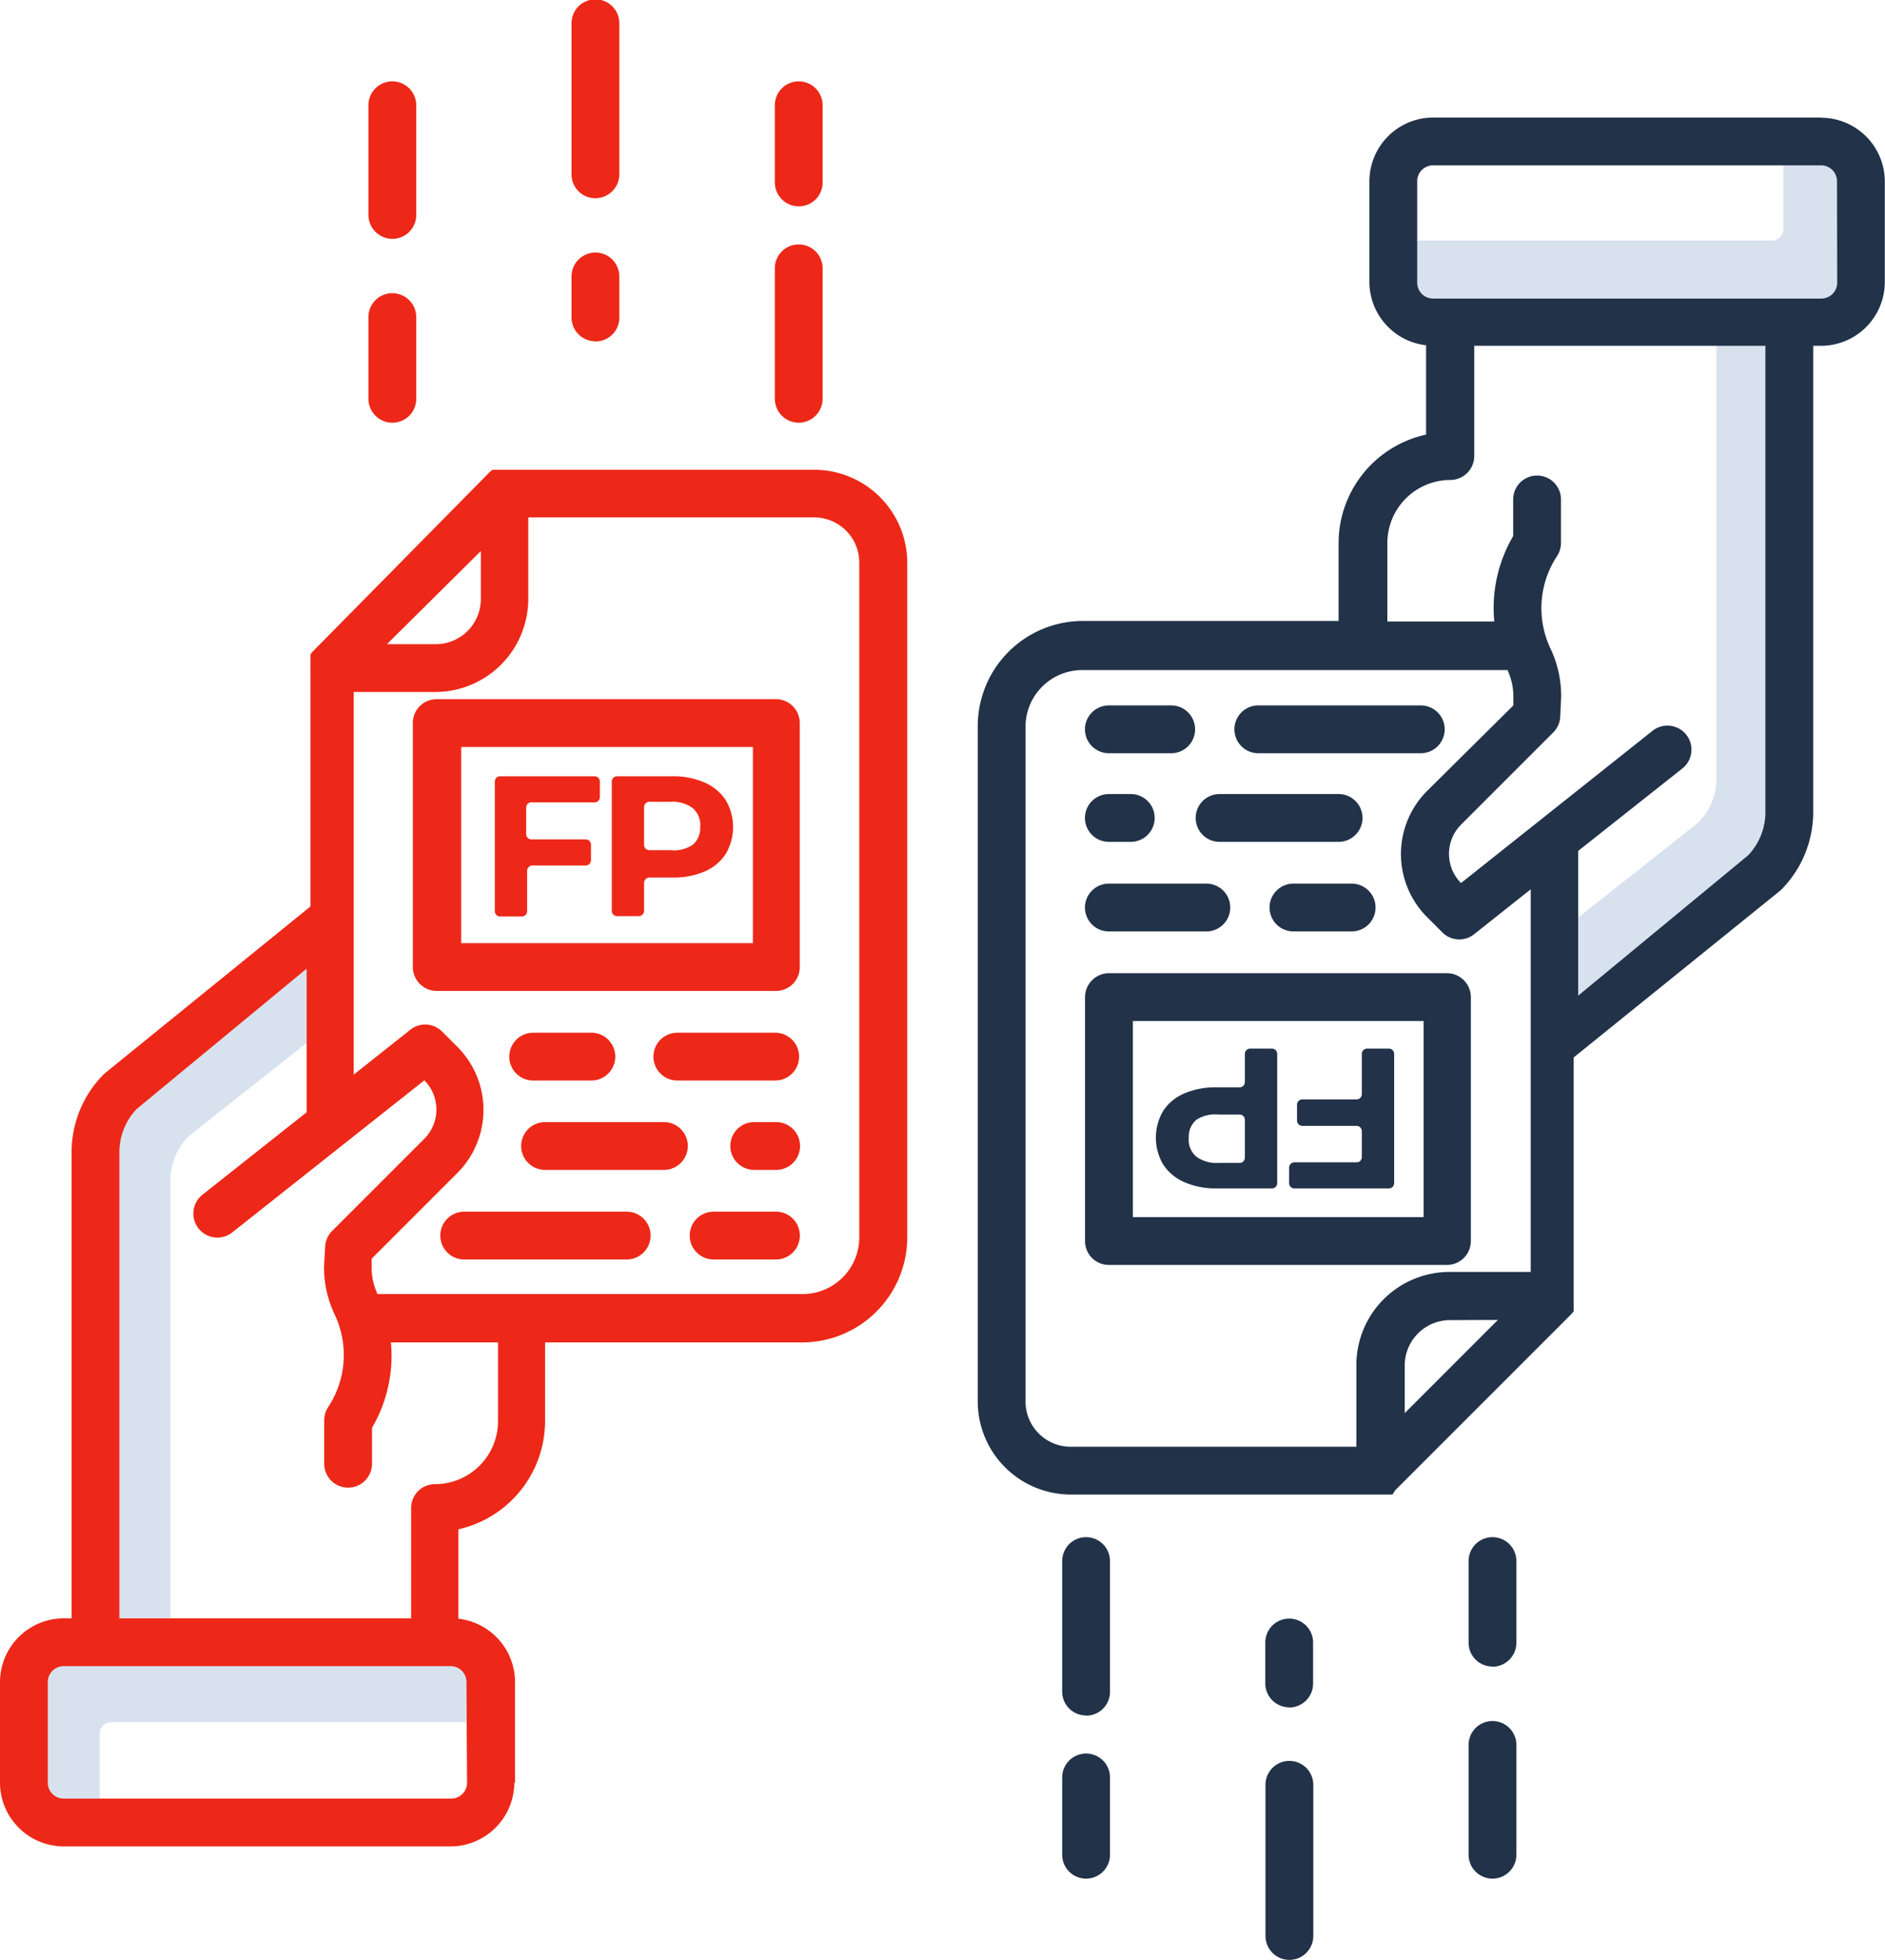 <svg xmlns="http://www.w3.org/2000/svg" xmlns:xlink="http://www.w3.org/1999/xlink" viewBox="0 0 99.77 103.72"><defs><style>.cls-1{fill:none;}.cls-2{fill:#d8e2ef;}.cls-3{clip-path:url(#clip-path);}.cls-4{fill:#213249;}.cls-5{fill:#ed2818;}</style><clipPath id="clip-path" transform="translate(-0.15 -0.14)"><rect class="cls-1" width="100.06" height="104"/></clipPath></defs><title>Ресурс 25</title><g id="Слой_2" data-name="Слой 2"><g id="Слой_1-2" data-name="Слой 1"><path class="cls-2" d="M5.43,91.9a.61.61,0,0,1,.6-.62H24.95V88.79a.61.61,0,0,0-.6-.62H3a.61.61,0,0,0-.6.62v6a.61.61,0,0,0,.6.62H5.43Zm0,0" transform="translate(-0.15 -0.14)"/><path class="cls-2" d="M9.17,62.64a3.32,3.32,0,0,1,1-2.4l7.14-5.64v-4L7,58.74a3.33,3.33,0,0,0-1,2.4V85.77H9.17Zm0,0" transform="translate(-0.15 -0.14)"/><path class="cls-2" d="M94.54,12.25a.61.61,0,0,1-.6.62H75v2.49a.61.61,0,0,0,.6.62h21.3a.61.61,0,0,0,.6-.62v-6a.61.61,0,0,0-.6-.62H94.54Zm0,0" transform="translate(-0.15 -0.14)"/><path class="cls-2" d="M91,41.3a3.33,3.33,0,0,1-1,2.4l-7.14,5.64v4.21L93.21,45.2a3.33,3.33,0,0,0,1-2.4V18.17H91Zm0,0" transform="translate(-0.15 -0.14)"/><g class="cls-3"><path class="cls-4" d="M96.54,6.36H76a3.38,3.38,0,0,0-3.37,3.37v5.33a3.38,3.38,0,0,0,3,3.35v4.73A5.88,5.88,0,0,0,71,28.88V33H57.47A5.57,5.57,0,0,0,51.9,38.6V74.31a4.93,4.93,0,0,0,4.92,4.92H73.45l.11,0h0l.11,0h0l.1,0h0l.08,0,0,0L74,79l0,0,.05-.05,0,0,9.25-9.25.08-.09,0,0,.06-.08v0l0-.08v0l0-.09h0l0-.1v0l0-.1v-.12s0-.08,0-.13V56.1L94.34,47.3l.1-.09a5.83,5.83,0,0,0,1.68-4.11V18.44h.42a3.38,3.38,0,0,0,3.37-3.37V9.74a3.38,3.38,0,0,0-3.37-3.37ZM54.43,74.31V38.6a3,3,0,0,1,3-3H79.94a3.33,3.33,0,0,1,.31,1.33l0,.54L75.68,42a4.72,4.72,0,0,0,0,6.67l.81.81a1.26,1.26,0,0,0,1.68.1l3-2.38V67.45H76.86a4.93,4.93,0,0,0-4.92,4.92V76.7H56.82a2.39,2.39,0,0,1-2.39-2.39Zm25-4.32-4.93,4.93V72.38A2.4,2.4,0,0,1,76.86,70ZM93.59,43.1a3.32,3.32,0,0,1-.91,2.3l-9,7.43V45.17l5.51-4.36a1.27,1.27,0,0,0-1.57-2L77.48,46.87l0,0a2.19,2.19,0,0,1,0-3.09l4.88-4.88a1.26,1.26,0,0,0,.37-.82L82.78,37s0,0,0-.07a5.85,5.85,0,0,0-.58-2.5,5,5,0,0,1,.36-4.86,1.27,1.27,0,0,0,.21-.7v-2.3a1.26,1.26,0,1,0-2.53,0v1.94a7.52,7.52,0,0,0-1,4.52H73.58V28.88a3.34,3.34,0,0,1,3.34-3.34,1.27,1.27,0,0,0,1.26-1.26V18.44H93.59Zm3.8-28a.84.84,0,0,1-.84.84H76a.84.84,0,0,1-.84-.84V9.74A.84.84,0,0,1,76,8.89H96.54a.84.84,0,0,1,.84.84Zm0,0" transform="translate(-0.15 -0.14)"/><path class="cls-4" d="M67.13,102.59a1.26,1.26,0,1,0,2.53,0v-8a1.26,1.26,0,1,0-2.53,0Zm0,0" transform="translate(-0.15 -0.14)"/></g><path class="cls-4" d="M68.39,90.5a1.27,1.27,0,0,0,1.26-1.26V87.06a1.26,1.26,0,1,0-2.53,0v2.17a1.27,1.27,0,0,0,1.26,1.26Zm0,0" transform="translate(-0.15 -0.14)"/><path class="cls-4" d="M77.88,98.29a1.26,1.26,0,1,0,2.53,0V92.48a1.26,1.26,0,0,0-2.53,0Zm0,0" transform="translate(-0.15 -0.14)"/><path class="cls-4" d="M79.15,88.34a1.27,1.27,0,0,0,1.26-1.26V82.75a1.26,1.26,0,1,0-2.53,0v4.32a1.26,1.26,0,0,0,1.26,1.26Zm0,0" transform="translate(-0.15 -0.14)"/><path class="cls-4" d="M56.37,98.29a1.26,1.26,0,1,0,2.53,0V94.2a1.26,1.26,0,0,0-2.53,0Zm0,0" transform="translate(-0.15 -0.14)"/><path class="cls-4" d="M57.64,90.93a1.26,1.26,0,0,0,1.26-1.26V82.75a1.26,1.26,0,1,0-2.53,0v6.91a1.26,1.26,0,0,0,1.26,1.26Zm0,0" transform="translate(-0.15 -0.14)"/><path class="cls-4" d="M76.77,67.08A1.27,1.27,0,0,0,78,65.82V52.9a1.27,1.27,0,0,0-1.26-1.26H58.84a1.27,1.27,0,0,0-1.26,1.26V65.82a1.26,1.26,0,0,0,1.26,1.26ZM60.11,54.17H75.5V64.55H60.11Zm0,0" transform="translate(-0.15 -0.14)"/><path class="cls-4" d="M58.84,49.43H64a1.26,1.26,0,1,0,0-2.53H58.84a1.26,1.26,0,0,0,0,2.53Zm0,0" transform="translate(-0.15 -0.14)"/><path class="cls-4" d="M68.61,46.9a1.26,1.26,0,0,0,0,2.53h3.08a1.26,1.26,0,0,0,0-2.53Zm0,0" transform="translate(-0.15 -0.14)"/><path class="cls-4" d="M58.84,44.69H60a1.26,1.26,0,1,0,0-2.53H58.84a1.26,1.26,0,0,0,0,2.53Zm0,0" transform="translate(-0.15 -0.14)"/><path class="cls-4" d="M64.75,44.69H71a1.26,1.26,0,1,0,0-2.53h-6.3a1.26,1.26,0,1,0,0,2.53Zm0,0" transform="translate(-0.15 -0.14)"/><path class="cls-4" d="M58.84,40h3.3a1.26,1.26,0,1,0,0-2.53h-3.3a1.26,1.26,0,0,0,0,2.53Zm0,0" transform="translate(-0.15 -0.14)"/><path class="cls-4" d="M66.75,40h8.6a1.26,1.26,0,0,0,0-2.53h-8.6a1.26,1.26,0,1,0,0,2.53Zm0,0" transform="translate(-0.15 -0.14)"/><g class="cls-3"><path class="cls-5" d="M27.41,94.48V89.15a3.38,3.38,0,0,0-3-3.35V81.07A5.88,5.88,0,0,0,29,75.34V71.18H42.6a5.57,5.57,0,0,0,5.57-5.57V29.91A4.93,4.93,0,0,0,43.24,25H26.62l-.11,0h0l-.11,0h0l-.1,0h0l-.08,0,0,0-.07.05,0,0-.06.05,0,0L16.72,34.6l-.08.09,0,0-.06.08v0l0,.08v0l0,.09h0l0,.1v0l0,.1v.12a1,1,0,0,0,0,.13V48.11L5.72,56.92l-.1.09a5.83,5.83,0,0,0-1.68,4.11V85.78H3.52A3.38,3.38,0,0,0,.15,89.15v5.33a3.38,3.38,0,0,0,3.37,3.37H24a3.38,3.38,0,0,0,3.37-3.37ZM45.63,29.91V65.62a3,3,0,0,1-3,3H20.13a3.33,3.33,0,0,1-.31-1.33l0-.54,4.54-4.54a4.72,4.72,0,0,0,0-6.67l-.81-.81a1.26,1.26,0,0,0-1.68-.1l-3,2.38V36.76h4.32a4.93,4.93,0,0,0,4.92-4.92V27.52H43.24a2.39,2.39,0,0,1,2.39,2.39Zm-25,4.32L25.6,29.3v2.54a2.39,2.39,0,0,1-2.39,2.39ZM6.47,61.12a3.32,3.32,0,0,1,.91-2.29l9-7.43V59l-5.51,4.36a1.27,1.27,0,0,0,1.57,2l10.17-8.05,0,0a2.19,2.19,0,0,1,0,3.09l-4.88,4.88a1.26,1.26,0,0,0-.37.82l-.06,1.07s0,0,0,.07a5.83,5.83,0,0,0,.58,2.5,5,5,0,0,1-.36,4.86,1.26,1.26,0,0,0-.21.7v2.3a1.26,1.26,0,1,0,2.53,0V75.7a7.54,7.54,0,0,0,1-4.52h5.67v4.16a3.34,3.34,0,0,1-3.34,3.34,1.26,1.26,0,0,0-1.26,1.26v5.84H6.47Zm18.4,33.36a.84.84,0,0,1-.84.84H3.52a.84.84,0,0,1-.84-.84V89.15a.84.84,0,0,1,.84-.84H24a.84.84,0,0,1,.84.84Zm0,0" transform="translate(-0.15 -0.14)"/><path class="cls-5" d="M31.67,10.63a1.27,1.27,0,0,0,1.26-1.26v-8a1.26,1.26,0,1,0-2.53,0v8a1.26,1.26,0,0,0,1.26,1.26Zm0,0" transform="translate(-0.15 -0.14)"/></g><path class="cls-5" d="M31.67,18.21a1.26,1.26,0,0,0,1.26-1.26V14.77a1.26,1.26,0,1,0-2.53,0v2.17a1.26,1.26,0,0,0,1.26,1.26Zm0,0" transform="translate(-0.15 -0.14)"/><path class="cls-5" d="M20.92,12.78a1.26,1.26,0,0,0,1.26-1.26V5.71a1.26,1.26,0,0,0-2.53,0v5.81a1.27,1.27,0,0,0,1.26,1.26Zm0,0" transform="translate(-0.15 -0.14)"/><path class="cls-5" d="M20.92,22.51a1.26,1.26,0,0,0,1.26-1.26V16.92a1.26,1.26,0,0,0-2.53,0v4.33a1.27,1.27,0,0,0,1.26,1.26Zm0,0" transform="translate(-0.15 -0.14)"/><path class="cls-5" d="M42.43,11.06A1.26,1.26,0,0,0,43.69,9.8V5.71a1.26,1.26,0,0,0-2.53,0V9.8a1.27,1.27,0,0,0,1.26,1.26Zm0,0" transform="translate(-0.15 -0.14)"/><path class="cls-5" d="M42.43,22.51a1.27,1.27,0,0,0,1.26-1.26V14.34a1.26,1.26,0,0,0-2.53,0v6.91a1.27,1.27,0,0,0,1.26,1.26Zm0,0" transform="translate(-0.15 -0.14)"/><path class="cls-5" d="M23.3,37.14A1.26,1.26,0,0,0,22,38.4V51.32a1.27,1.27,0,0,0,1.26,1.26H41.22a1.26,1.26,0,0,0,1.26-1.26V38.4a1.26,1.26,0,0,0-1.26-1.26ZM40,50.05H24.56V39.67H40Zm0,0" transform="translate(-0.15 -0.14)"/><path class="cls-5" d="M41.22,54.79H36a1.26,1.26,0,0,0,0,2.53h5.18a1.26,1.26,0,1,0,0-2.53Zm0,0" transform="translate(-0.15 -0.14)"/><path class="cls-5" d="M31.45,57.32a1.26,1.26,0,1,0,0-2.53H28.37a1.26,1.26,0,0,0,0,2.53Zm0,0" transform="translate(-0.15 -0.14)"/><path class="cls-5" d="M41.22,59.52H40.07a1.26,1.26,0,1,0,0,2.53h1.16a1.26,1.26,0,1,0,0-2.53Zm0,0" transform="translate(-0.15 -0.14)"/><path class="cls-5" d="M35.31,59.52H29a1.26,1.26,0,1,0,0,2.53h6.29a1.26,1.26,0,1,0,0-2.53Zm0,0" transform="translate(-0.15 -0.14)"/><path class="cls-5" d="M41.22,64.26h-3.3a1.26,1.26,0,1,0,0,2.53h3.3a1.26,1.26,0,1,0,0-2.53Zm0,0" transform="translate(-0.15 -0.14)"/><path class="cls-5" d="M33.32,64.26h-8.6a1.26,1.26,0,1,0,0,2.53h8.6a1.26,1.26,0,1,0,0-2.53Zm0,0" transform="translate(-0.15 -0.14)"/><path class="cls-5" d="M28,42.88v1.4a.28.28,0,0,0,.28.28h2.87a.28.28,0,0,1,.28.28v.82a.28.28,0,0,1-.28.28H28.33a.28.28,0,0,0-.28.28v2.14a.28.28,0,0,1-.28.28H26.62a.28.28,0,0,1-.28-.28V41.5a.28.28,0,0,1,.28-.28h5a.28.28,0,0,1,.28.28v.82a.28.28,0,0,1-.28.28H28.33A.28.28,0,0,0,28,42.88Z" transform="translate(-0.15 -0.14)"/><path class="cls-5" d="M37.44,41.55a2.54,2.54,0,0,1,1.12.93,2.79,2.79,0,0,1,0,2.85,2.49,2.49,0,0,1-1.12.93,4.17,4.17,0,0,1-1.71.32H34.52a.28.28,0,0,0-.28.28v1.48a.28.28,0,0,1-.28.28H32.81a.28.28,0,0,1-.28-.28V41.5a.28.28,0,0,1,.28-.28h2.92A4.11,4.11,0,0,1,37.44,41.55Zm-.63,3.3a1.16,1.16,0,0,0,.4-.95,1.17,1.17,0,0,0-.4-1,1.8,1.8,0,0,0-1.17-.33H34.52a.28.28,0,0,0-.28.28v2a.28.28,0,0,0,.28.28h1.12A1.8,1.8,0,0,0,36.81,44.85Z" transform="translate(-0.15 -0.14)"/><path class="cls-4" d="M72.23,61.37V60a.28.28,0,0,0-.28-.28H69.08a.28.28,0,0,1-.28-.28V58.6a.28.28,0,0,1,.28-.28h2.87a.28.28,0,0,0,.28-.28V55.91a.28.28,0,0,1,.28-.28h1.15a.28.28,0,0,1,.28.28v6.84a.28.28,0,0,1-.28.28h-5a.28.28,0,0,1-.28-.28v-.82a.28.28,0,0,1,.28-.28h3.32A.28.28,0,0,0,72.23,61.37Z" transform="translate(-0.15 -0.14)"/><path class="cls-4" d="M62.84,62.7a2.54,2.54,0,0,1-1.12-.93,2.79,2.79,0,0,1,0-2.85A2.49,2.49,0,0,1,62.84,58a4.17,4.17,0,0,1,1.71-.32h1.21a.28.28,0,0,0,.28-.28V55.91a.28.28,0,0,1,.28-.28h1.15a.28.28,0,0,1,.28.28v6.84a.28.28,0,0,1-.28.28H64.54A4.11,4.11,0,0,1,62.84,62.7Zm.63-3.3a1.16,1.16,0,0,0-.4.95,1.17,1.17,0,0,0,.4,1,1.8,1.8,0,0,0,1.17.33h1.12a.28.28,0,0,0,.28-.28v-2a.28.28,0,0,0-.28-.28H64.64A1.8,1.8,0,0,0,63.47,59.4Z" transform="translate(-0.15 -0.14)"/></g></g></svg>